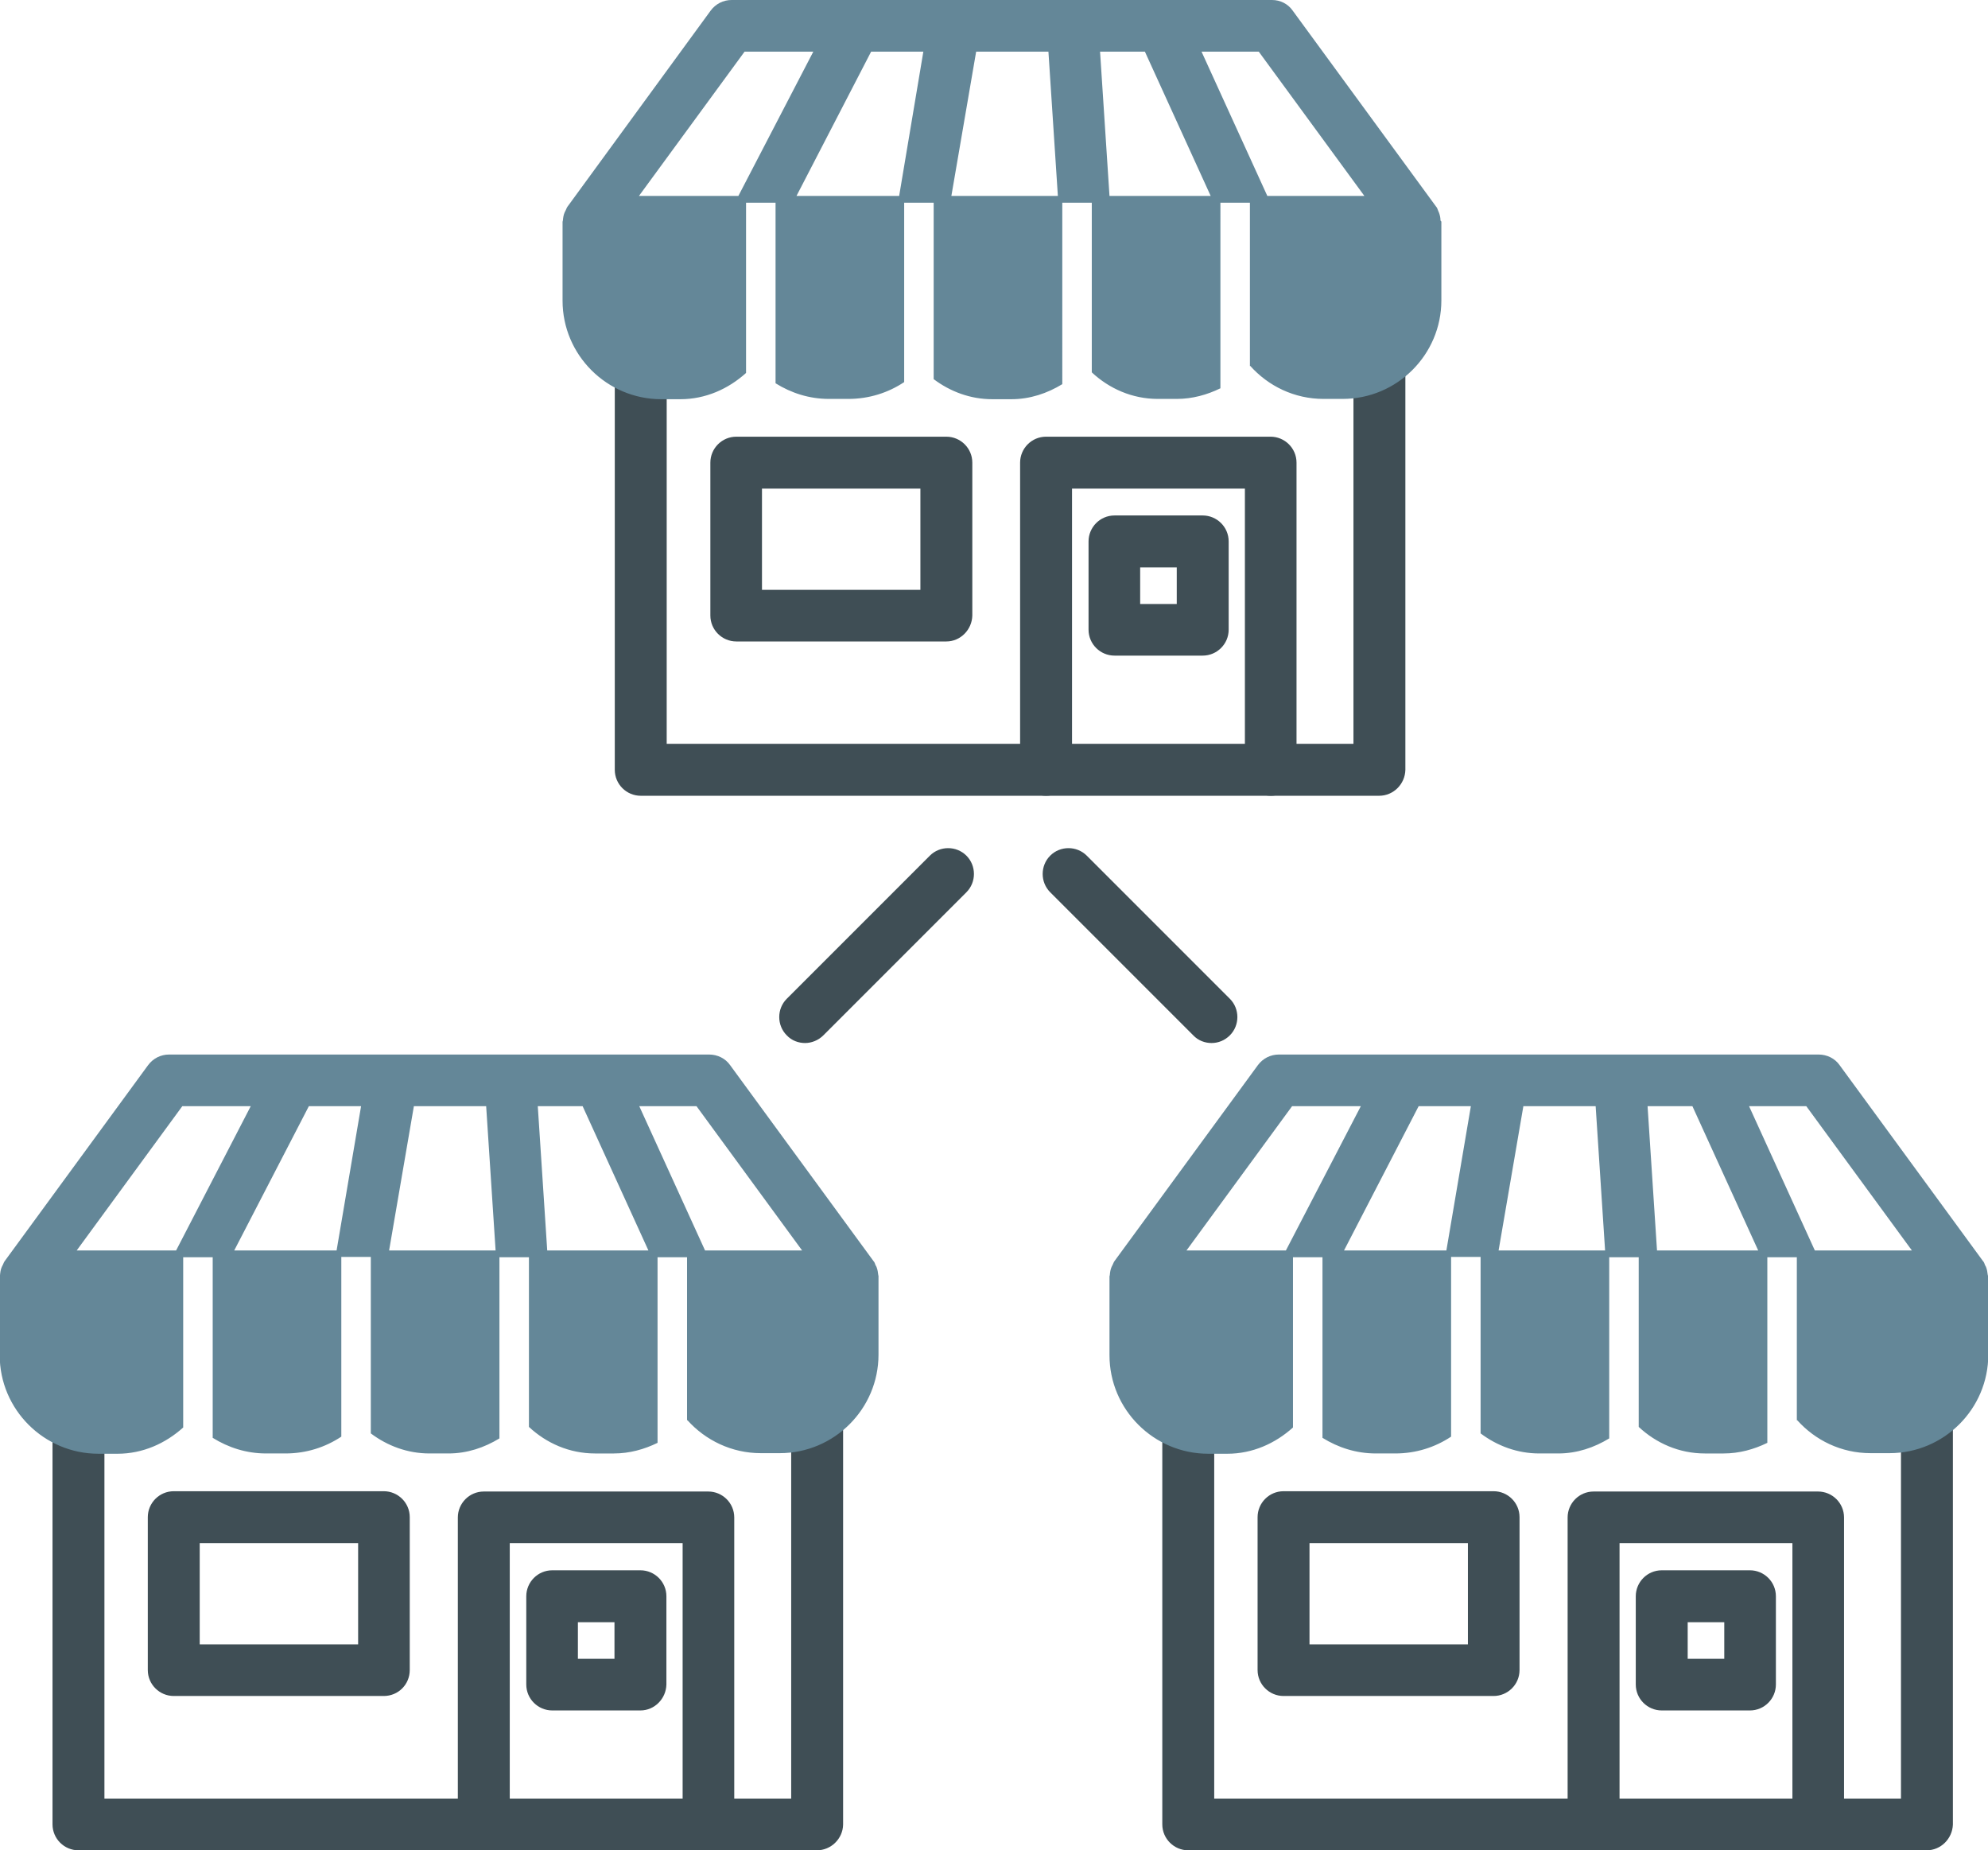 <svg xmlns="http://www.w3.org/2000/svg" xmlns:xlink="http://www.w3.org/1999/xlink" id="Ebene_1" x="0px" y="0px" viewBox="0 0 67.39 62.71" style="enable-background:new 0 0 67.39 62.71;" xml:space="preserve"> <style type="text/css"> .st0{fill:#3F4E55;} .st1{fill:#648798;} </style> <g> <g> <path class="st0" d="M27.29,35.35c-0.22,0-0.45-0.08-0.62-0.26c-0.34-0.34-0.34-0.9,0-1.24L31.52,29c0.34-0.34,0.9-0.34,1.24,0 s0.34,0.9,0,1.24l-4.85,4.85C27.74,35.26,27.51,35.35,27.29,35.35z"></path> </g> <g> <path class="st0" d="M41.07,35.35c-0.22,0-0.45-0.08-0.62-0.26l-4.85-4.85c-0.34-0.34-0.34-0.9,0-1.24c0.34-0.34,0.9-0.34,1.24,0 l4.85,4.85c0.34,0.34,0.34,0.9,0,1.24C41.52,35.26,41.3,35.35,41.07,35.35z"></path> </g> <g> <g> <g> <path class="st0" d="M46.75,26.97H21.72c-0.48,0-0.88-0.39-0.88-0.88V12.54c0-0.48,0.39-0.88,0.88-0.88s0.88,0.39,0.88,0.88 v12.67h23.28V12.51c0-0.48,0.39-0.88,0.88-0.88s0.88,0.39,0.88,0.88v13.58C47.63,26.57,47.24,26.97,46.75,26.97z"></path> </g> <g> <path class="st0" d="M32.08,21.74h-7.12c-0.48,0-0.88-0.39-0.88-0.88v-5.18c0-0.48,0.39-0.88,0.88-0.88h7.12 c0.48,0,0.88,0.39,0.88,0.88v5.18C32.95,21.34,32.56,21.74,32.08,21.74z M25.83,19.99h5.37v-3.43h-5.37V19.99z"></path> </g> <g> <path class="st0" d="M43.08,26.97c-0.48,0-0.88-0.39-0.88-0.88v-9.53h-5.86v9.53c0,0.48-0.39,0.88-0.88,0.88 s-0.88-0.39-0.88-0.88V15.68c0-0.48,0.39-0.88,0.88-0.88h7.61c0.48,0,0.88,0.39,0.88,0.88v10.41 C43.96,26.57,43.57,26.97,43.08,26.97z"></path> </g> <g> <path class="st0" d="M40.77,22.22h-2.99c-0.48,0-0.88-0.39-0.88-0.88v-2.99c0-0.48,0.39-0.88,0.88-0.88h2.99 c0.48,0,0.88,0.39,0.88,0.88v2.99C41.65,21.83,41.25,22.22,40.77,22.22z M38.65,20.47h1.24v-1.24h-1.24V20.47z"></path> </g> </g> <g> <g> <g> <path class="st0" d="M65.31,62.71H40.28c-0.48,0-0.88-0.39-0.88-0.88V48.29c0-0.48,0.39-0.88,0.88-0.88s0.88,0.39,0.88,0.88 v12.67h23.28V48.26c0-0.48,0.39-0.88,0.88-0.88s0.88,0.39,0.88,0.88v13.58C66.18,62.32,65.79,62.71,65.31,62.71z"></path> </g> <g> <path class="st0" d="M50.63,57.48h-7.12c-0.48,0-0.88-0.39-0.88-0.88v-5.18c0-0.48,0.39-0.88,0.88-0.88h7.12 c0.48,0,0.88,0.39,0.88,0.88v5.18C51.51,57.09,51.11,57.48,50.63,57.48z M44.39,55.73h5.37V52.3h-5.37V55.73z"></path> </g> <g> <path class="st0" d="M61.64,62.71c-0.48,0-0.88-0.39-0.88-0.88V52.3H54.9v9.53c0,0.48-0.39,0.88-0.88,0.88 s-0.88-0.39-0.88-0.88V51.43c0-0.48,0.39-0.88,0.88-0.88h7.61c0.48,0,0.88,0.39,0.88,0.88v10.41 C62.51,62.32,62.12,62.71,61.64,62.71z"></path> </g> <g> <path class="st0" d="M59.32,57.97h-2.99c-0.48,0-0.88-0.39-0.88-0.88V54.1c0-0.48,0.39-0.88,0.88-0.88h2.99 c0.48,0,0.88,0.39,0.88,0.88v2.99C60.2,57.57,59.81,57.97,59.32,57.97z M57.21,56.22h1.24v-1.24h-1.24V56.22z"></path> </g> </g> <path class="st1" d="M67.38,43.2c-0.01-0.08-0.02-0.16-0.05-0.24c-0.01-0.03-0.02-0.05-0.04-0.08c-0.02-0.05-0.03-0.1-0.07-0.14 l-4.86-6.64c-0.16-0.23-0.43-0.36-0.71-0.36H43.35c-0.28,0-0.54,0.13-0.71,0.36l-4.86,6.64c-0.03,0.04-0.04,0.08-0.06,0.12 c-0.01,0.03-0.03,0.05-0.04,0.08c-0.04,0.09-0.05,0.18-0.06,0.28c0,0.01-0.01,0.02-0.01,0.04v2.67c0,1.84,1.5,3.34,3.35,3.34 h0.64c0.86,0,1.63-0.35,2.23-0.89v-5.77h1v6.12c0.53,0.33,1.14,0.53,1.81,0.53h0.66c0.7,0,1.35-0.21,1.89-0.57v-6.09h1v5.98 c0.56,0.42,1.24,0.68,1.99,0.68h0.64c0.64,0,1.22-0.2,1.73-0.51v-6.14h1v5.75c0.59,0.55,1.37,0.9,2.24,0.9h0.64 c0.53,0,1.03-0.14,1.48-0.36v-6.29h1v5.53c0,0,0,0,0.01-0.01c0.61,0.68,1.49,1.12,2.49,1.12h0.64c1.85,0,3.35-1.5,3.35-3.34 v-2.67C67.39,43.24,67.38,43.22,67.38,43.2z M43.59,42.38h-3.37l3.58-4.89h2.33L43.59,42.38z M49.03,42.38h-3.47l2.53-4.89h1.77 L49.03,42.38z M50.8,42.38l0.84-4.89h2.45l0.32,4.89H50.8z M56.17,42.38l-0.32-4.89h1.52l2.23,4.89H56.17z M61.52,42.38 l-2.23-4.89h1.94l3.58,4.89H61.52z"></path> <g> <g> <path class="st0" d="M27.69,62.71H2.66c-0.48,0-0.88-0.39-0.88-0.88V48.29c0-0.48,0.39-0.88,0.88-0.88s0.88,0.39,0.88,0.88 v12.67h23.28V48.26c0-0.48,0.39-0.88,0.88-0.88s0.88,0.39,0.88,0.88v13.58C28.57,62.32,28.17,62.71,27.69,62.71z"></path> </g> <g> <path class="st0" d="M13.01,57.48H5.89c-0.48,0-0.88-0.39-0.88-0.88v-5.18c0-0.48,0.39-0.88,0.88-0.88h7.12 c0.48,0,0.88,0.39,0.88,0.88v5.18C13.89,57.09,13.5,57.48,13.01,57.48z M6.77,55.73h5.37V52.3H6.77V55.73z"></path> </g> <g> <path class="st0" d="M24.02,62.71c-0.48,0-0.88-0.39-0.88-0.88V52.3h-5.86v9.53c0,0.48-0.39,0.88-0.88,0.88 s-0.88-0.39-0.88-0.88V51.43c0-0.48,0.39-0.88,0.88-0.88h7.61c0.48,0,0.88,0.39,0.88,0.88v10.41 C24.89,62.32,24.5,62.71,24.02,62.71z"></path> </g> <g> <path class="st0" d="M21.71,57.97h-2.99c-0.48,0-0.88-0.39-0.88-0.88V54.1c0-0.48,0.39-0.88,0.88-0.88h2.99 c0.48,0,0.88,0.39,0.88,0.88v2.99C22.58,57.57,22.19,57.97,21.71,57.97z M19.59,56.22h1.24v-1.24h-1.24V56.22z"></path> </g> </g> <path class="st1" d="M29.77,43.2c-0.01-0.08-0.02-0.16-0.05-0.24c-0.01-0.03-0.02-0.05-0.04-0.08c-0.02-0.05-0.03-0.1-0.07-0.14 l-4.86-6.64c-0.16-0.23-0.43-0.36-0.71-0.36H5.73c-0.28,0-0.54,0.13-0.71,0.36l-4.86,6.64c-0.03,0.04-0.04,0.08-0.06,0.12 c-0.01,0.03-0.03,0.05-0.04,0.08c-0.04,0.09-0.05,0.18-0.06,0.28c0,0.01-0.01,0.02-0.01,0.04v2.67c0,1.84,1.5,3.34,3.35,3.34 h0.64c0.86,0,1.63-0.35,2.23-0.89v-5.77h1v6.12c0.53,0.33,1.14,0.53,1.81,0.53h0.66c0.7,0,1.35-0.21,1.89-0.57v-6.09h1v5.98 c0.56,0.42,1.24,0.68,1.99,0.68h0.64c0.64,0,1.22-0.2,1.73-0.51v-6.14h1v5.75c0.59,0.55,1.37,0.9,2.24,0.9h0.64 c0.53,0,1.03-0.14,1.48-0.36v-6.29h1v5.53c0,0,0,0,0.01-0.01c0.61,0.68,1.5,1.12,2.49,1.12h0.64c1.85,0,3.35-1.5,3.35-3.34v-2.67 C29.78,43.24,29.77,43.22,29.77,43.2z M5.97,42.38H2.6l3.58-4.89H8.5L5.97,42.38z M11.41,42.38H7.94l2.53-4.89h1.77L11.41,42.38z M13.19,42.38l0.84-4.89h2.45l0.32,4.89H13.19z M18.55,42.38l-0.32-4.89h1.52l2.23,4.89H18.55z M23.9,42.38l-2.23-4.89h1.94 l3.58,4.89H23.9z"></path> </g> </g> <path class="st1" d="M48.83,7.46c0-0.08-0.02-0.17-0.05-0.25c-0.01-0.03-0.02-0.05-0.03-0.07c-0.02-0.05-0.03-0.1-0.07-0.14 l-4.86-6.64C43.66,0.13,43.4,0,43.12,0H24.8c-0.28,0-0.54,0.13-0.71,0.36L19.24,7c-0.03,0.04-0.04,0.08-0.06,0.12 c-0.01,0.03-0.03,0.05-0.04,0.08c-0.04,0.09-0.05,0.18-0.06,0.28c0,0.01-0.01,0.02-0.01,0.04v2.67c0,1.84,1.5,3.34,3.35,3.34h0.64 c0.86,0,1.63-0.35,2.23-0.89V6.87h1v6.12c0.53,0.33,1.14,0.53,1.81,0.53h0.66c0.7,0,1.35-0.21,1.89-0.57V6.87h1v5.98 c0.56,0.42,1.24,0.68,1.99,0.68h0.64c0.64,0,1.22-0.2,1.73-0.51V6.87h1v5.75c0.59,0.55,1.37,0.9,2.24,0.9h0.64 c0.53,0,1.03-0.14,1.48-0.36V6.87h1v5.54c0,0,0,0,0.01-0.01c0.61,0.68,1.49,1.12,2.49,1.12h0.64c1.85,0,3.35-1.5,3.35-3.34V7.51 C48.84,7.49,48.83,7.48,48.83,7.46z M25.03,6.64h-3.37l3.58-4.89h2.33L25.03,6.64z M30.48,6.64H27l2.53-4.89h1.77L30.48,6.64z M32.25,6.64l0.84-4.89h2.45l0.32,4.89H32.25z M37.61,6.64l-0.32-4.89h1.52l2.23,4.89H37.61z M42.96,6.64l-2.23-4.89h1.94 l3.58,4.89H42.96z"></path> </g> </svg>